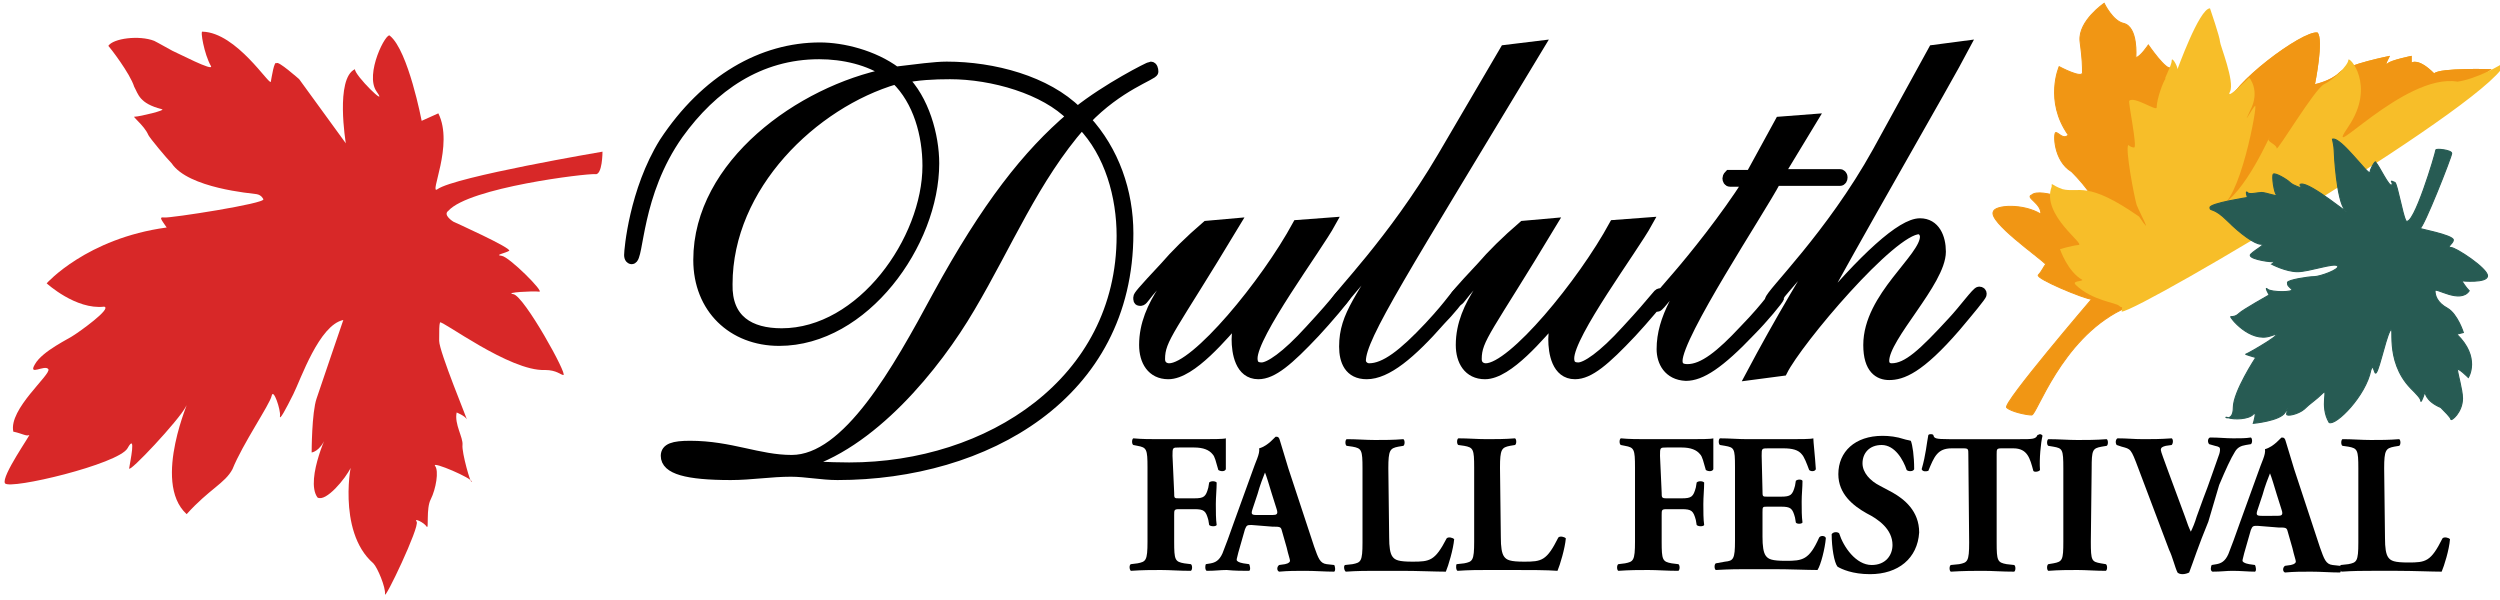<?xml version="1.0" encoding="utf-8"?>
<!-- Generator: Adobe Illustrator 22.1.0, SVG Export Plug-In . SVG Version: 6.00 Build 0)  -->
<svg version="1.1" id="Layer_1" xmlns="http://www.w3.org/2000/svg" xmlns:xlink="http://www.w3.org/1999/xlink" x="0px" y="0px"
	 viewBox="0 0 300 72" style="enable-background:new 0 0 300 72;" xml:space="preserve">
<style type="text/css">
	.st0{fill:#D82828;}
	.st1{fill:#F19614;}
	.st2{fill:none;stroke:#F19614;stroke-width:0.124;}
	.st3{fill:#FBA919;}
	.st4{fill:#F7BE29;}
	.st5{fill:#275B53;}
	.st6{fill:none;stroke:#275B53;stroke-width:0.135;}
	.st7{fill:none;stroke:#000000;stroke-width:1.213;}
</style>
<g>
	<path class="st0" d="M72.3,18.2c0,0-17.7,3-19.8,4.5c-1.1,0.8,2-5.3,0.1-9.1l-2,0.9c0,0-1.6-8.4-3.8-10.2c-0.4-0.6-3.1,4.6-1.6,6.7
		c1.5,2.1-2.7-2-2.6-2.7c-2.4,1.1-1.1,8.9-1.1,8.9l-5.6-7.7c0,0-2.6-2.3-2.7-1.9c-0.3-0.4-0.6,1.7-0.7,2.2c-0.1,0.6-4.1-5.9-8.2-6
		c-0.3-0.2,0.2,2.7,1,4.1c0.5,0.8-4.1-1.6-4.6-1.8c-2.2-1.2-1.6-0.9-2.2-1.2c-1.8-0.7-4.9-0.3-5.5,0.6c0.2,0.2,2.6,3.3,3.1,4.9
		c0.5,0.9,0.6,2,3.3,2.7c0.7,0.1-2.7,0.9-3.2,0.9c-0.5-0.1,1.1,1,1.6,2.2c0.2,0.4,2.2,2.8,2.8,3.4c2,3,9.6,3.6,10.2,3.7
		c0.6,0.1,0.8,0.6,0.8,0.6c0.4,0.5-11.2,2.3-11.9,2.2c-0.7-0.1-0.3,0.3,0.3,1.2c-9.6,1.3-14.4,6.7-14.4,6.7s3.5,3.2,6.9,2.8
		c1,0.2-3.1,3.1-3.6,3.4c-0.5,0.4-3.8,1.9-4.7,3.5c-0.9,1.5,1.2,0,1.6,0.6c0.4,0.6-4.8,4.8-4.2,7.5c1,0.2,1.6,0.6,1.9,0.4
		c0.3-0.2-3.4,5-2.9,5.8c0.6,0.8,13.6-2.3,14.7-4.2c1.1-2,0.3,1.7,0.2,2.4c-0.1,0.7,6-5.8,6.8-7.4c0.8-1.6-4.2,9,0.1,12.9
		c2.7-3,4.6-3.7,5.5-5.4c1.2-3,4.5-7.8,4.7-8.8c0.2-1,1.1,1.7,1,2.4c-0.1,0.7,0.7-0.8,1.6-2.6c0.9-1.8,3.1-8.3,6-8.9
		c0,0-2.6,7.6-3.2,9.4c-0.6,1.7-0.6,6.5-0.6,6.5s1-0.1,1.7-1.8c0.7-1.6-2.6,5-1,7.2c1,0.6,3.4-2.3,4-3.6c0.2-1.3-1.8,7.6,2.7,11.5
		c0.5,0.5,1.5,2.9,1.4,3.7c-0.1,0.9,4.2-8.1,3.8-8.7c-0.4-0.5,0.9,0.1,1.2,0.6c0.3,0.4-0.1-2.2,0.5-3.3c0.6-1.2,1-3.4,0.5-4
		c-0.4-0.6,4.5,1.5,4.4,1.9c-0.1,0.4-1.2-3.5-1.1-4.4c0.1-0.9-1-2.5-0.7-3.9c0,0,1,0.4,1.2,0.8c0.2,0.3-3.3-8.1-3.3-9.4
		c0-1.3,0-1.9,0.1-2.2c0.1-0.4,8.4,5.9,12.6,5.7c1.4,0,1.9,0.6,2.2,0.6c0.6,0.1-4.7-9.5-6-9.7c-1.2-0.2,2.4-0.4,3.1-0.3
		c0.7,0.1-3.6-4.2-4.5-4.3c-0.9-0.1,0.4-0.3,0.9-0.6c0.4-0.3-6.7-3.5-6.7-3.5s-1.3-0.8-0.6-1.3c2.5-2.8,16.6-4.5,17.6-4.4
		C72.3,21.1,72.3,18.2,72.3,18.2"/>
	<path class="st1" d="M252.5,0.4c0,0-3.1,2.1-2.9,4.5c0.3,2.3,0.3,3,0.3,3.8c0,0.8-2.8-0.7-2.8-0.7s-1.8,4.1,1.1,8.2
		c-0.6,0.6-1.2-0.3-1.5-0.3c-0.3,0-0.3,3.4,1.9,4.7c1.7,1.7,3.5,4.1,2.4,4.1c-1.1,0-6.1-2.3-7.2-1.3c-0.8,0.3,1.2,1,1.1,2.3
		c-2.1-1.3-5.5-1.1-5.7-0.3c-0.6,1.2,5.4,5.4,6.3,6.3c-0.2,0.2-0.5,0.9-0.9,1.3c-0.4,0.4,5.6,2.9,6.4,2.9c0,0-10.7,12.5-10.2,13
		c0.5,0.5,2.4,0.9,3,0.9c0.6,0,3.5-9,10.7-12.6c7.2-3.7,9-24.1,9-24.1s-2.5-5.5-3-5c-0.5,0.5-2.7-2.7-2.7-2.7s-1,1.5-1.5,1.5
		c0,0,0.3-3.7-1.5-4.1C253.5,2.5,252.5,0.4,252.5,0.4"/>
	<path class="st2" d="M252.5,0.4c0,0-3.1,2.1-2.9,4.5c0.3,2.3,0.3,3,0.3,3.8c0,0.8-2.8-0.7-2.8-0.7s-1.8,4.1,1.1,8.2
		c-0.6,0.6-1.2-0.3-1.5-0.3c-0.3,0-0.3,3.4,1.9,4.7c1.7,1.7,3.5,4.1,2.4,4.1c-1.1,0-6.1-2.3-7.2-1.3c-0.8,0.3,1.2,1,1.1,2.3
		c-2.1-1.3-5.5-1.1-5.7-0.3c-0.6,1.2,5.4,5.4,6.3,6.3c-0.2,0.2-0.5,0.9-0.9,1.3c-0.4,0.4,5.6,2.9,6.4,2.9c0,0-10.7,12.5-10.2,13
		c0.5,0.5,2.4,0.9,3,0.9c0.6,0,3.5-9,10.7-12.6c7.2-3.7,9-24.1,9-24.1s-2.5-5.5-3-5c-0.5,0.5-2.7-2.7-2.7-2.7s-1,1.5-1.5,1.5
		c0,0,0.3-3.7-1.5-4.1C253.5,2.5,252.5,0.4,252.5,0.4z"/>
	<path class="st3" d="M299,8.3c0,0-6.2-0.2-6.9,0.5c-1.9-1.9-2.7-1.3-2.7-1.3V6.7c0,0-2.5,0.5-2.9,0.9c-0.4,0.4,0.3-0.9,0.3-0.9
		s-5.1,1-6.1,2c-1,1-2.9,1.4-2.9,1.4s1.1-5.4,0.3-6.2c-1.8-0.3-10.7,6.4-10.7,8.7c0,2.3-2.7,13.8-2.7,13.8l17-6.4L299,8.3z"/>
	<path class="st1" d="M299,8.3c0,0-6.2-0.2-6.9,0.5c-1.9-1.9-2.7-1.3-2.7-1.3V6.7c0,0-2.5,0.5-2.9,0.9c-0.4,0.4,0.3-0.9,0.3-0.9
		s-5.1,1-6.1,2c-1,1-2.9,1.4-2.9,1.4s1.1-5.4,0.3-6.2c-1.8-0.3-10.7,6.4-10.7,8.7c0,2.3-2.7,13.8-2.7,13.8l17-6.4L299,8.3z"/>
	<path class="st4" d="M265.2,1c0,0,1.2,3.5,1.2,4c0,0.4,1.8,4.8,1.2,6c-0.6,1.2,2.3-1.7,2.3-1.7s1.4,1.6,0.1,4
		c-1,2.1,0.2-0.2,0.6-0.6c0.4-0.4-1.9,12.1-4.4,12.1c3.2-1.3,6.5-9.3,6.1-8.2c-0.4,0.4,0.9,0.7,0.9,1.2c0,0.5,4.6-7.2,5.7-7.7
		c1.1-0.5,2.9-2.3,2.9-2.9c0-0.6,3.4,3,0,8c-3.4,5,6.7-6.5,13.1-5.4c2.2-0.3,5.3-2,5.7-2.4c0,3.9-43.6,29.8-46,30
		c0.1-0.9,0.1-0.3-0.3-0.7c-0.4-0.4-3.2-0.6-5.2-2.5c-0.5-0.5,0.6-0.4,0.8-0.6c-1.8-1-2.7-3.7-2.7-3.7s1.3-0.4,2.2-0.5
		c1,0-4.5-3.6-3.2-7c0-0.6-0.1-0.2,1.3,0.3c2,0.5,2.9-1.1,9.2,3.3c1.8,2.7,0.1-0.4-0.3-1.4c-0.3-1-1.4-6.8-1-7.2
		c0,0,0.3,0.3,0.7,0.3c0.4,0-0.7-5.3-0.6-5.6c0.6-0.6,3.3,1.3,3.3,0.8c0-1,0.8-3.2,1.1-3.5c-0.4,0.4,0.7-1.5,0.7-2.1
		c0-0.6,0.7,0.6,0.7,1C261.2,8.6,263.9,1,265.2,1"/>
	<path class="st5" d="M279.9,16.7c0,0,0.2,0.9,0.2,1.3c0,0.4,0.3,6.1,1.3,7.2c1.1,1.1-4.2-3.4-5.3-3.1c-0.3,0,0.2,0.5,0.2,0.5
		s-1.1-0.3-1.5-0.7c-0.4-0.4-1.8-1.2-2-1c-0.2,0.2,0.1,2.3,0.4,2.5c0.3,0.3-1.3-0.3-1.8-0.3c-0.5,0-1.5,0.3-1.7,0
		c-0.3-0.3,0,0.6,0,0.6s-4.5,0.7-4.5,1.2c0,0.5,0.4-0.1,2.1,1.6c1.6,1.6,3.3,2.8,4,2.8c0.7,0-0.6,0.6-1.2,1.2
		c-0.5,0.5,1.9,0.9,2.5,0.9c0.6,0,0,0.3,0,0.3s1.7,0.9,3.1,0.9c1.4,0,4.4-1.1,4.8-0.7c0.4,0.4-2.1,1.3-2.8,1.3s-3.2,0.4-3.2,0.7
		c0,0.4,0.1,0.4,0.5,0.8c0.4,0.4-2.5,0.4-2.9,0c-0.4-0.4,0.2,0.7,0.2,0.7s-3.2,1.8-3.6,2.2c-0.4,0.4-0.8,0.4-1,0.4s2.3,3.2,4.8,2.3
		c2.5-0.9-2.8,2.2-3,2.2c-0.2,0,1.2,0.4,1.2,0.4s-2.7,4.1-2.7,6c0,1.9-1.4,1-0.7,1.2c0.8,0.3,2.6,0.2,3.1-0.4c0.5-0.5,0,1.1,0,1.1
		s3.2-0.3,3.8-1.3c0.6-1,0.2-0.1,0.2,0.2s1.4,0,2.1-0.6c0.7-0.7,1.4-1.1,2.2-1.9c0.8-0.8-0.4,1.5,0.8,3.5c0.8,0.4,4.4-3.2,5-6.3
		c0.2-0.5,0.2-0.5,0.5,0.3c0.3,0.7,1.2-3.9,1.8-5c0.7-1.1-0.8,3.5,2.5,6.9c0.6,0.6,1.2,1.2,1.2,1.5c0,0.4,0.5-1.1,0.5-1.1
		s0,1.1,1.9,1.9c0.4,0.4,1.2,1.2,1.2,1.4c0,0.3,1.4-0.8,1.4-2.5c0-1-0.6-3-0.6-3.4c0-0.4,1.3,0.9,1.3,0.9s1.5-2.4-1.4-5.2l0.8-0.2
		c0,0-0.7-2.2-1.9-2.9c-1.3-0.7-1.5-1.6-1.5-2.1c0-0.5,3,1.6,4.1,0c-0.4-0.4-0.9-1.2-0.9-1.2s3.1,0.3,3.1-0.6c0-0.9-3.8-3.4-4.4-3.4
		c-0.6,0,0.3-0.5,0.3-0.9c0-0.6-4.4-1.4-4-1.4c0.4,0,3.8-8.6,3.8-9c0-0.4-1.9-0.6-1.9-0.4c0,0.3-2.7,9.4-3.6,8.5
		c-0.4-0.8-1-4.3-1.3-4.6c-0.9-0.4-0.1,0-0.4,0.3c-0.3,0.3-1.5-2.3-1.9-2.7c0-0.4-0.7,0.8-0.7,1.2C284.2,21.1,280.9,16.4,279.9,16.7
		"/>
	<path class="st6" d="M279.9,16.7c0,0,0.2,0.9,0.2,1.3c0,0.4,0.3,6.1,1.3,7.2c1.1,1.1-4.2-3.4-5.3-3.1c-0.3,0,0.2,0.5,0.2,0.5
		s-1.1-0.3-1.5-0.7c-0.4-0.4-1.8-1.2-2-1c-0.2,0.2,0.1,2.3,0.4,2.5c0.3,0.3-1.3-0.3-1.8-0.3c-0.5,0-1.5,0.3-1.7,0
		c-0.3-0.3,0,0.6,0,0.6s-4.5,0.7-4.5,1.2c0,0.5,0.4-0.1,2.1,1.6c1.6,1.6,3.3,2.8,4,2.8c0.7,0-0.6,0.6-1.2,1.2
		c-0.5,0.5,1.9,0.9,2.5,0.9c0.6,0,0,0.3,0,0.3s1.7,0.9,3.1,0.9c1.4,0,4.4-1.1,4.8-0.7c0.4,0.4-2.1,1.3-2.8,1.3s-3.2,0.4-3.2,0.7
		c0,0.4,0.1,0.4,0.5,0.8c0.4,0.4-2.5,0.4-2.9,0c-0.4-0.4,0.2,0.7,0.2,0.7s-3.2,1.8-3.6,2.2c-0.4,0.4-0.8,0.4-1,0.4s2.3,3.2,4.8,2.3
		c2.5-0.9-2.8,2.2-3,2.2c-0.2,0,1.2,0.4,1.2,0.4s-2.7,4.1-2.7,6c0,1.9-1.4,1-0.7,1.2c0.8,0.3,2.6,0.2,3.1-0.4c0.5-0.5,0,1.1,0,1.1
		s3.2-0.3,3.8-1.3c0.6-1,0.2-0.1,0.2,0.2s1.4,0,2.1-0.6c0.7-0.7,1.4-1.1,2.2-1.9c0.8-0.8-0.4,1.5,0.8,3.5c0.8,0.4,4.4-3.2,5-6.3
		c0.2-0.5,0.2-0.5,0.5,0.3c0.3,0.7,1.2-3.9,1.8-5c0.7-1.1-0.8,3.5,2.5,6.9c0.6,0.6,1.2,1.2,1.2,1.5c0,0.4,0.5-1.1,0.5-1.1
		s0,1.1,1.9,1.9c0.4,0.4,1.2,1.2,1.2,1.4c0,0.3,1.4-0.8,1.4-2.5c0-1-0.6-3-0.6-3.4c0-0.4,1.3,0.9,1.3,0.9s1.5-2.4-1.4-5.2l0.8-0.2
		c0,0-0.7-2.2-1.9-2.9c-1.3-0.7-1.5-1.6-1.5-2.1c0-0.5,3,1.6,4.1,0c-0.4-0.4-0.9-1.2-0.9-1.2s3.1,0.3,3.1-0.6c0-0.9-3.8-3.4-4.4-3.4
		c-0.6,0,0.3-0.5,0.3-0.9c0-0.6-4.4-1.4-4-1.4c0.4,0,3.8-8.6,3.8-9c0-0.4-1.9-0.6-1.9-0.4c0,0.3-2.7,9.4-3.6,8.5
		c-0.4-0.8-1-4.3-1.3-4.6c-0.9-0.4-0.1,0-0.4,0.3c-0.3,0.3-1.5-2.3-1.9-2.7c0-0.4-0.7,0.8-0.7,1.2C284.2,21.1,280.9,16.4,279.9,16.7
		z"/>
	<path d="M148.2,26.8c-7.7,12.8-9,13.8-9,16.3c0,0.8,0.6,1.1,1.1,1.1c3.2,0,11.6-10.2,15.4-17.2l4-0.3c-1.7,3.1-9.4,13.4-9.4,16.3
		c0,0.7,0.3,1.1,1.1,1.1c0.9,0,2.9-1.3,5.8-4.5c3.7-4,3.7-4.4,4-4.4c0.2,0,0.3,0.1,0.3,0.3c0,0.2-2.3,2.9-3.7,4.4
		c-3.2,3.4-5.1,5-6.8,5c-2.2,0-2.6-2.6-2.6-4.2c0-0.9,0.2-1.8,0.4-2.5l-0.1-0.1c-1.8,2-5.7,6.8-8.5,6.8c-2,0-2.9-1.6-2.9-3.5
		c0-5,4-8.6,6.4-12.3l-0.1-0.1c-1.8,1.4-3.9,3.9-5.7,6c-0.8,1-0.8,1.1-1.1,1.1c-0.2,0-0.2-0.1-0.2-0.4c0-0.2,0.3-0.6,3.2-3.7
		c1.2-1.4,2.9-3.1,5-4.9L148.2,26.8z"/>
	<path class="st7" d="M148.2,26.8c-7.7,12.8-9,13.8-9,16.3c0,0.8,0.6,1.1,1.1,1.1c3.2,0,11.6-10.2,15.4-17.2l4-0.3
		c-1.7,3.1-9.4,13.4-9.4,16.3c0,0.7,0.3,1.1,1.1,1.1c0.9,0,2.9-1.3,5.8-4.5c3.7-4,3.7-4.4,4-4.4c0.2,0,0.3,0.1,0.3,0.3
		c0,0.2-2.3,2.9-3.7,4.4c-3.2,3.4-5.1,5-6.8,5c-2.2,0-2.6-2.6-2.6-4.2c0-0.9,0.2-1.8,0.4-2.5l-0.1-0.1c-1.8,2-5.7,6.8-8.5,6.8
		c-2,0-2.9-1.6-2.9-3.5c0-5,4-8.6,6.4-12.3l-0.1-0.1c-1.8,1.4-3.9,3.9-5.7,6c-0.8,1-0.8,1.1-1.1,1.1c-0.2,0-0.2-0.1-0.2-0.4
		c0-0.2,0.3-0.6,3.2-3.7c1.2-1.4,2.9-3.1,5-4.9L148.2,26.8z"/>
	<path d="M184.7,5.5c-16.2,26.9-21.4,34.9-21.4,37.8c0,0.4,0.4,0.9,1,0.9c1.9,0,4.1-1.7,7.2-5c2.8-3,3.2-4,3.5-4
		c0.2,0,0.3,0.2,0.3,0.3c0,0.2-1.5,2-2.4,2.9c-3.6,4.1-6.5,6.5-8.9,6.5c-2.1,0-2.7-1.6-2.7-3.3c0-3.9,2.1-5.8,6.3-13.2l-0.1-0.1
		c-1.1,1.3-2.1,2.6-4.1,5c-2.4,2.8-2.6,3.2-2.9,3.2c-0.2,0-0.2-0.2-0.2-0.3c0-0.5,6.8-7.2,12.8-17.4L180.6,6L184.7,5.5z"/>
	<path class="st7" d="M184.7,5.5c-16.2,26.9-21.4,34.9-21.4,37.8c0,0.4,0.4,0.9,1,0.9c1.9,0,4.1-1.7,7.2-5c2.8-3,3.2-4,3.5-4
		c0.2,0,0.3,0.2,0.3,0.3c0,0.2-1.5,2-2.4,2.9c-3.6,4.1-6.5,6.5-8.9,6.5c-2.1,0-2.7-1.6-2.7-3.3c0-3.9,2.1-5.8,6.3-13.2l-0.1-0.1
		c-1.1,1.3-2.1,2.6-4.1,5c-2.4,2.8-2.6,3.2-2.9,3.2c-0.2,0-0.2-0.2-0.2-0.3c0-0.5,6.8-7.2,12.8-17.4L180.6,6L184.7,5.5z"/>
	<path d="M186.2,26.8c-7.7,12.8-9,13.8-9,16.3c0,0.8,0.6,1.1,1.1,1.1c3.2,0,11.6-10.2,15.4-17.2l4-0.3c-1.7,3.1-9.4,13.4-9.4,16.3
		c0,0.7,0.3,1.1,1.1,1.1c0.9,0,2.9-1.3,5.8-4.5c3.7-4,3.7-4.4,4-4.4c0.2,0,0.3,0.1,0.3,0.3c0,0.2-2.3,2.9-3.7,4.4
		c-3.2,3.4-5.1,5-6.8,5c-2.2,0-2.6-2.6-2.6-4.2c0-0.9,0.2-1.8,0.4-2.5l-0.1-0.1c-1.8,2-5.7,6.8-8.5,6.8c-2,0-2.9-1.6-2.9-3.5
		c0-5,4-8.6,6.4-12.3l-0.1-0.1c-1.8,1.4-3.9,3.9-5.7,6c-0.8,1-0.8,1.1-1.1,1.1c-0.2,0-0.2-0.1-0.2-0.4c0-0.2,0.3-0.6,3.2-3.7
		c1.2-1.4,2.9-3.1,5-4.9L186.2,26.8z"/>
	<path class="st7" d="M186.2,26.8c-7.7,12.8-9,13.8-9,16.3c0,0.8,0.6,1.1,1.1,1.1c3.2,0,11.6-10.2,15.4-17.2l4-0.3
		c-1.7,3.1-9.4,13.4-9.4,16.3c0,0.7,0.3,1.1,1.1,1.1c0.9,0,2.9-1.3,5.8-4.5c3.7-4,3.7-4.4,4-4.4c0.2,0,0.3,0.1,0.3,0.3
		c0,0.2-2.3,2.9-3.7,4.4c-3.2,3.4-5.1,5-6.8,5c-2.2,0-2.6-2.6-2.6-4.2c0-0.9,0.2-1.8,0.4-2.5l-0.1-0.1c-1.8,2-5.7,6.8-8.5,6.8
		c-2,0-2.9-1.6-2.9-3.5c0-5,4-8.6,6.4-12.3l-0.1-0.1c-1.8,1.4-3.9,3.9-5.7,6c-0.8,1-0.8,1.1-1.1,1.1c-0.2,0-0.2-0.1-0.2-0.4
		c0-0.2,0.3-0.6,3.2-3.7c1.2-1.4,2.9-3.1,5-4.9L186.2,26.8z"/>
	<path d="M213.6,14.6l3.9-0.3l-4,6.6h7.3c0.1,0,0.3,0.1,0.3,0.4c0,0.2-0.1,0.4-0.3,0.4h-7.7c-1.9,3.6-11.8,18.5-11.8,21.6
		c0,0.7,0.4,1,1.2,1c1.9,0,4-1.7,6.8-4.7c3.2-3.3,3.5-4.3,3.9-4.3c0.2,0,0.3,0.1,0.3,0.4c0,0.2-2,2.6-3.4,4c-3.8,4-6,5.4-7.8,5.4
		c-2.1-0.1-2.9-1.7-2.9-3.2c0-3.7,2.1-6.9,5.8-12.4l-0.1-0.1c-1.2,1.5-2.1,2.6-3.8,4.6c-0.6,0.7-2.2,2.8-2.4,2.8
		c-0.2,0-0.3-0.1-0.3-0.3c0-0.3,0.2-0.5,2.7-3.4c1.9-2.2,5.7-6.9,8.5-11.3h-2.2c-0.2,0-0.3-0.2-0.3-0.4c0-0.2,0.2-0.4,0.2-0.4h2.6
		L213.6,14.6z"/>
	<path class="st7" d="M213.6,14.6l3.9-0.3l-4,6.6h7.3c0.1,0,0.3,0.1,0.3,0.4c0,0.2-0.1,0.4-0.3,0.4h-7.7
		c-1.9,3.6-11.8,18.5-11.8,21.6c0,0.7,0.4,1,1.2,1c1.9,0,4-1.7,6.8-4.7c3.2-3.3,3.5-4.3,3.9-4.3c0.2,0,0.3,0.1,0.3,0.4
		c0,0.2-2,2.6-3.4,4c-3.8,4-6,5.4-7.8,5.4c-2.1-0.1-2.9-1.7-2.9-3.2c0-3.7,2.1-6.9,5.8-12.4l-0.1-0.1c-1.2,1.5-2.1,2.6-3.8,4.6
		c-0.6,0.7-2.2,2.8-2.4,2.8c-0.2,0-0.3-0.1-0.3-0.3c0-0.3,0.2-0.5,2.7-3.4c1.9-2.2,5.7-6.9,8.5-11.3h-2.2c-0.2,0-0.3-0.2-0.3-0.4
		c0-0.2,0.2-0.4,0.2-0.4h2.6L213.6,14.6z"/>
	<path d="M210.1,45c3.4-6.4,6.9-12.3,10.4-17.8l-0.1-0.1c-1.7,2-2.6,3.4-4.9,6c-2.7,3.1-2.7,3.3-2.9,3.3c-0.2,0-0.2-0.1-0.2-0.4
		c0-0.7,7.3-7.7,12.9-17.8L232,6l3.8-0.5C233.5,9.9,222,29.7,217.6,38l0.1,0.1c6-7.2,10.5-11.3,12.7-11.3c1.8,0,2.5,1.7,2.5,3.4
		c0,3.6-6.8,10.2-6.8,13.1c0,0.5,0.3,0.9,0.9,0.9c1.9,0,3.8-1.8,7.3-5.6c1.4-1.5,2.9-3.6,3.2-3.6c0.2,0,0.3,0.1,0.3,0.3
		c0,0.2-1.5,2-3.1,3.9c-4.4,5.1-6.5,5.8-8,5.8c-1.2,0-2.5-0.7-2.5-3.6c0-5.8,6.8-10.4,6.8-13c0-0.5-0.4-0.9-0.7-0.9
		c-3.3,0-14.6,13.4-16.4,17L210.1,45z"/>
	<path class="st7" d="M210.1,45c3.4-6.4,6.9-12.3,10.4-17.8l-0.1-0.1c-1.7,2-2.6,3.4-4.9,6c-2.7,3.1-2.7,3.3-2.9,3.3
		c-0.2,0-0.2-0.1-0.2-0.4c0-0.7,7.3-7.7,12.9-17.8L232,6l3.8-0.5C233.5,9.9,222,29.7,217.6,38l0.1,0.1c6-7.2,10.5-11.3,12.7-11.3
		c1.8,0,2.5,1.7,2.5,3.4c0,3.6-6.8,10.2-6.8,13.1c0,0.5,0.3,0.9,0.9,0.9c1.9,0,3.8-1.8,7.3-5.6c1.4-1.5,2.9-3.6,3.2-3.6
		c0.2,0,0.3,0.1,0.3,0.3c0,0.2-1.5,2-3.1,3.9c-4.4,5.1-6.5,5.8-8,5.8c-1.2,0-2.5-0.7-2.5-3.6c0-5.8,6.8-10.4,6.8-13
		c0-0.5-0.4-0.9-0.7-0.9c-3.3,0-14.6,13.4-16.4,17L210.1,45z"/>
	<path d="M82.8,53.5c4.9,0,8.2,1.7,12.2,1.7c6.7,0,12.7-10.8,17.5-19.7c5.9-10.8,10.8-17,16.1-21.5c-3.2-3.3-9.5-5.1-14.6-5.1
		c-1.9,0-4,0.1-5.7,0.5c2.6,2.5,3.8,6.9,3.8,10.2c0,9.6-8.4,21.3-18.6,21.3c-5.6,0-9.7-3.9-9.7-9.7c0-11.5,12.3-20.3,22.8-22.4
		c-2.3-1.6-5.4-2.3-8.3-2.3c-7.2,0-12.8,3.9-16.9,9.6c-5.1,7.2-4.7,15-5.6,15c-0.1,0-0.3-0.1-0.3-0.5c0-0.6,0.6-7.7,4.2-13.5
		C84.7,9.5,91.5,5.7,98.4,5.7c2.7,0,6.4,0.9,9.1,2.9c2.5-0.3,4.7-0.6,6.1-0.6c5.6,0,12,1.7,15.7,5.4c3.5-2.8,8.6-5.4,8.8-5.4
		c0.2,0,0.3,0.3,0.3,0.6c0,0.4-4.2,1.7-8.1,5.8c3.4,3.7,5.1,8.6,5.1,13.6c0,19.4-17.2,29-34.9,29c-1.9,0-3.8-0.4-5.6-0.4
		c-2.4,0-4.8,0.4-7.2,0.4c-5.3,0-7.8-0.7-7.8-2.3C79.9,53.8,80.8,53.5,82.8,53.5 M93.8,40c9.6,0,17.5-11.2,17.5-20.1
		c0-3.7-1.1-7.8-3.8-10.4c-9.9,2.9-20.2,12.8-20.2,24.6C87.2,38.4,90,40,93.8,40 M95.9,56c1.6-0.1,3.2,0.1,6,0.1
		c16.8,0,32.7-10.3,32.7-27.8c0-4.7-1.4-9.9-4.8-13.4c-5.7,6.5-8.9,14.4-13.4,22c-4.1,7-11.9,16.6-20.5,18.9V56z"/>
	<path class="st7" d="M82.8,53.5c4.9,0,8.2,1.7,12.2,1.7c6.7,0,12.7-10.8,17.5-19.7c5.9-10.8,10.8-17,16.1-21.5
		c-3.2-3.3-9.5-5.1-14.6-5.1c-1.9,0-4,0.1-5.7,0.5c2.6,2.5,3.8,6.9,3.8,10.2c0,9.6-8.4,21.3-18.6,21.3c-5.6,0-9.7-3.9-9.7-9.7
		c0-11.5,12.3-20.3,22.8-22.4c-2.3-1.6-5.4-2.3-8.3-2.3c-7.2,0-12.8,3.9-16.9,9.6c-5.1,7.2-4.7,15-5.6,15c-0.1,0-0.3-0.1-0.3-0.5
		c0-0.6,0.6-7.7,4.2-13.5C84.7,9.5,91.5,5.7,98.4,5.7c2.7,0,6.4,0.9,9.1,2.9c2.5-0.3,4.7-0.6,6.1-0.6c5.6,0,12,1.7,15.7,5.4
		c3.5-2.8,8.6-5.4,8.8-5.4c0.2,0,0.3,0.3,0.3,0.6c0,0.4-4.2,1.7-8.1,5.8c3.4,3.7,5.1,8.6,5.1,13.6c0,19.4-17.2,29-34.9,29
		c-1.9,0-3.8-0.4-5.6-0.4c-2.4,0-4.8,0.4-7.2,0.4c-5.3,0-7.8-0.7-7.8-2.3C79.9,53.8,80.8,53.5,82.8,53.5z M93.8,40
		c9.6,0,17.5-11.2,17.5-20.1c0-3.7-1.1-7.8-3.8-10.4c-9.9,2.9-20.2,12.8-20.2,24.6C87.2,38.4,90,40,93.8,40z M95.9,56
		c1.6-0.1,3.2,0.1,6,0.1c16.8,0,32.7-10.3,32.7-27.8c0-4.7-1.4-9.9-4.8-13.4c-5.7,6.5-8.9,14.4-13.4,22c-4.1,7-11.9,16.6-20.5,18.9
		V56z"/>
	<path d="M140.9,59.1c0,0.7,0,0.7,0.6,0.7l1.8,0c1.2,0,1.4-0.2,1.7-1.3l0.1-0.6c0.2-0.2,0.7-0.2,0.9,0c0,0.8-0.1,1.7-0.1,2.6
		c0,0.9,0,1.8,0.1,2.5c-0.1,0.2-0.7,0.2-0.9,0l-0.1-0.6c-0.3-1.1-0.5-1.3-1.7-1.3l-1.8,0c-0.6,0-0.6,0.1-0.6,0.7l0,3.2
		c0,2.2,0.1,2.4,1.2,2.6l0.8,0.1c0.2,0.1,0.2,0.7,0,0.8c-1.4,0-2.5-0.1-3.6-0.1c-1.1,0-2.2,0-3.6,0.1c-0.2-0.2-0.2-0.7,0-0.8
		l0.8-0.1c1-0.2,1.2-0.3,1.2-2.6l0-8.9c0-2.2-0.1-2.4-1.2-2.6l-0.5-0.1c-0.2-0.1-0.2-0.7,0-0.8c1,0.1,2.1,0.1,3.2,0.1l4.8,0
		c1.5,0,2.8,0,3.1-0.1c0,0.4,0,2.1,0,3.7c-0.1,0.3-0.6,0.3-0.9,0.1c-0.3-1-0.4-1.6-0.7-1.9c-0.4-0.5-1.1-0.8-2.2-0.8l-1.8,0
		c-0.8,0-0.8,0-0.8,1L140.9,59.1z"/>
	<path d="M150.2,63c-0.5,0-0.6,0-0.8,0.5l-0.8,2.8c-0.1,0.5-0.2,0.7-0.2,0.9c0,0.1,0.2,0.3,0.8,0.4l0.7,0.1c0.1,0.2,0.2,0.7,0,0.8
		c-0.8,0-1.7,0-2.7-0.1c-0.8,0-1.3,0.1-2.4,0.1c-0.2-0.1-0.2-0.6-0.1-0.8l0.6-0.1c0.5-0.1,1-0.3,1.4-1.2c0.4-1,0.8-2.1,1.4-3.8
		l2.1-5.8c0.5-1.5,1-2.3,0.9-3c1.1-0.3,1.9-1.4,2-1.4c0.3,0,0.4,0.1,0.5,0.5c0.2,0.7,0.5,1.6,1,3.3l3.1,9.4c0.5,1.4,0.7,2,1.5,2.1
		l0.9,0.1c0.1,0.1,0.2,0.7,0,0.8c-1.1,0-2.3-0.1-3.5-0.1c-1.1,0-2,0-3.1,0.1c-0.3-0.1-0.3-0.6,0-0.8l0.7-0.1
		c0.5-0.1,0.6-0.3,0.6-0.4c0-0.2-0.2-0.7-0.4-1.6l-0.6-2.1c-0.1-0.4-0.3-0.4-1.1-0.4L150.2,63z M152.7,61.8c0.5,0,0.7-0.1,0.5-0.7
		l-0.6-1.9c-0.3-1-0.6-2-0.8-2.5c-0.2,0.5-0.6,1.5-0.9,2.6l-0.6,1.8c-0.2,0.6-0.1,0.7,0.5,0.7L152.7,61.8z"/>
	<path d="M166.7,64.5c0,1.1,0.1,1.9,0.4,2.3c0.3,0.4,0.7,0.6,2.4,0.6c2.1,0,2.7-0.1,4.1-2.8c0.2-0.2,0.7-0.1,0.9,0.1
		c-0.1,1.2-0.7,3.2-1,3.9c-1.2,0-3.4-0.1-5.3-0.1l-3.1,0c-1,0-2.2,0-3.6,0.1c-0.2-0.1-0.3-0.7-0.1-0.8l0.9-0.1
		c1-0.2,1.2-0.3,1.2-2.6l0-8.9c0-2.2-0.1-2.4-1.2-2.6l-0.7-0.1c-0.2-0.1-0.2-0.7,0-0.8c1.2,0,2.3,0.1,3.4,0.1c1.1,0,2.2,0,3.4-0.1
		c0.2,0.1,0.2,0.7,0,0.8l-0.6,0.1c-1,0.2-1.2,0.4-1.2,2.6L166.7,64.5z"/>
	<path d="M180.1,64.5c0,1.1,0.1,1.9,0.4,2.3c0.3,0.4,0.7,0.6,2.4,0.6c2.1,0,2.7-0.1,4.1-2.9c0.2-0.2,0.7-0.1,0.9,0.1
		c-0.1,1.2-0.7,3.2-1,3.9c-1.2-0.1-3.4-0.1-5.3-0.1l-3.1,0c-1.1,0-2.2,0-3.6,0.1c-0.2-0.1-0.2-0.7-0.1-0.8l0.9-0.1
		c1-0.2,1.2-0.3,1.2-2.6l0-8.9c0-2.2-0.1-2.4-1.2-2.6l-0.7-0.1c-0.2-0.1-0.2-0.7,0-0.8c1.2,0,2.3,0.1,3.4,0.1c1.1,0,2.2,0,3.4-0.1
		c0.2,0.1,0.2,0.7,0,0.8l-0.6,0.1c-1,0.2-1.2,0.4-1.2,2.6L180.1,64.5z"/>
	<path d="M199.4,59.1c0,0.6,0,0.7,0.6,0.7h1.8c1.2,0,1.4-0.2,1.7-1.3l0.1-0.6c0.2-0.2,0.7-0.2,0.9,0c0,0.8-0.1,1.7-0.1,2.6
		c0,0.9,0,1.8,0.1,2.5c-0.1,0.2-0.7,0.2-0.9,0l-0.1-0.6c-0.3-1.1-0.5-1.3-1.7-1.3l-1.8,0c-0.6,0-0.6,0.1-0.6,0.7l0,3.2
		c0,2.2,0.1,2.4,1.2,2.6l0.8,0.1c0.2,0.1,0.2,0.7,0,0.8c-1.4,0-2.5-0.1-3.6-0.1c-1.1,0-2.2,0-3.6,0.1c-0.2-0.1-0.2-0.7,0-0.8
		l0.8-0.1c1-0.2,1.2-0.3,1.2-2.6l0-8.9c0-2.2-0.1-2.4-1.2-2.6l-0.5-0.1c-0.2-0.1-0.2-0.7,0-0.8c1,0.1,2.1,0.1,3.2,0.1l4.8,0
		c1.5,0,2.8,0,3.1-0.1c0,0.4,0,2.1,0,3.7c-0.1,0.3-0.6,0.3-0.9,0.1c-0.3-1-0.4-1.6-0.7-1.9c-0.4-0.5-1.1-0.8-2.2-0.8l-1.8,0
		c-0.8,0-0.8,0-0.8,1L199.4,59.1z"/>
	<path d="M211.5,58.9c0,0.7,0,0.7,0.6,0.7l1.6,0c1.2,0,1.4-0.2,1.7-1.3l0.1-0.6c0.2-0.2,0.7-0.2,0.8,0c0,0.8-0.1,1.6-0.1,2.5
		c0,0.9,0,1.8,0.1,2.5c-0.1,0.2-0.7,0.2-0.8,0l-0.1-0.6c-0.3-1.1-0.5-1.3-1.7-1.3l-1.6,0c-0.6,0-0.6,0-0.6,0.7l0,2.9
		c0,1.1,0.1,1.9,0.4,2.3c0.3,0.4,0.7,0.6,2.4,0.6c2,0,2.8-0.1,4-2.8c0.2-0.3,0.8-0.2,0.8,0.1c-0.1,1.2-0.6,3.2-1,3.8
		c-1.2,0-3.4-0.1-5.3-0.1l-3,0c-1.1,0-2.2,0-3.9,0.1c-0.2-0.1-0.2-0.7,0-0.8l1.1-0.2c1-0.1,1.2-0.3,1.2-2.5l0-8.9
		c0-2.2-0.1-2.3-1.2-2.5l-0.6-0.1c-0.2-0.1-0.2-0.7,0-0.8c1.1,0,2.2,0.1,3.3,0.1l4.8,0c1.5,0,2.8,0,3.1-0.1c0,0.4,0.2,2.1,0.3,3.7
		c-0.1,0.3-0.6,0.3-0.8,0.1c-0.3-0.8-0.6-1.6-0.9-1.9c-0.4-0.5-1.1-0.7-2.2-0.7h-1.8c-0.8,0-0.8,0-0.8,0.9L211.5,58.9z"/>
	<path d="M224.4,68.9c-2.1,0-3.4-0.6-3.9-0.9c-0.4-0.5-0.7-2.3-0.7-3.9c0.2-0.3,0.7-0.3,0.9-0.1c0.5,1.6,2,3.8,3.9,3.8
		c1.7,0,2.5-1.2,2.5-2.4c0-1.9-1.7-3.1-3.1-3.8c-1.6-0.9-3.4-2.3-3.4-4.7c0-2.7,2-4.6,5.3-4.6c0.8,0,1.7,0.1,2.6,0.4
		c0.3,0.1,0.5,0.1,0.8,0.2c0.2,0.5,0.4,1.8,0.4,3.4c-0.1,0.3-0.7,0.3-0.9,0.1c-0.4-1.2-1.4-3-3-3c-1.5,0-2.3,1-2.3,2.2
		c0,1.1,0.9,2.1,2.1,2.7l1.5,0.8c1.4,0.8,3.2,2.2,3.2,4.8C230.1,67,227.8,68.9,224.4,68.9"/>
	<path d="M236.2,54.5c0-0.6,0-0.7-0.6-0.7l-1.4,0c-1.7,0-2.1,1-2.8,2.7c-0.3,0.1-0.7,0.1-0.8-0.2c0.5-1.7,0.6-3.1,0.8-4.1
		c0.1-0.1,0.2-0.1,0.3-0.1c0.1,0,0.2,0,0.3,0.1c0.1,0.4,0.2,0.5,1.9,0.5l8.5,0c1.5,0,1.9,0,2.1-0.5c0.1,0,0.2-0.1,0.3-0.1
		c0.1,0,0.3,0.1,0.3,0.2c-0.2,0.8-0.4,2.8-0.3,4.1c-0.1,0.2-0.7,0.3-0.8,0.1c-0.4-1.5-0.7-2.7-2.4-2.7l-1.4,0
		c-0.6,0-0.6,0.1-0.6,0.7l0,10.6c0,2.2,0.1,2.4,1.2,2.6l0.9,0.1c0.2,0.1,0.2,0.7,0,0.8c-1.5,0-2.6-0.1-3.7-0.1c-1.1,0-2.3,0-3.9,0.1
		c-0.2-0.1-0.2-0.7,0-0.8l1-0.1c1-0.2,1.2-0.3,1.2-2.6L236.2,54.5z"/>
	<path d="M250.9,65c0,2.3,0.1,2.4,1.2,2.6l0.6,0.1c0.2,0.1,0.2,0.7,0,0.8c-1.2,0-2.4-0.1-3.4-0.1c-1.1,0-2.2,0-3.5,0.1
		c-0.2-0.1-0.2-0.7,0-0.8l0.6-0.1c1.1-0.2,1.2-0.4,1.2-2.6l0-8.8c0-2.3-0.1-2.4-1.2-2.6l-0.6-0.1c-0.2-0.1-0.2-0.7,0-0.8
		c1.2,0,2.4,0.1,3.5,0.1c1.1,0,2.2,0,3.5-0.1c0.2,0.1,0.2,0.7,0,0.8l-0.6,0.1c-1.1,0.2-1.2,0.4-1.2,2.6L250.9,65z"/>
	<path d="M265,62.6c-1.2,2.9-1.8,4.8-2.3,6.1c-0.2,0.1-0.5,0.2-0.8,0.2c-0.3,0-0.5-0.1-0.6-0.2c-0.3-0.6-0.6-1.9-1-2.7l-3.7-9.8
		c-0.9-2.4-0.9-2.3-2-2.6l-0.6-0.2c-0.2-0.3-0.1-0.7,0.1-0.8c1.2,0,1.9,0.1,3.1,0.1c1.1,0,2,0,3.4-0.1c0.2,0.1,0.2,0.6,0,0.8
		l-0.7,0.1c-0.4,0.1-0.6,0.2-0.6,0.5c0,0.2,0.4,1.2,0.9,2.6l2,5.4c0.3,0.9,0.5,1.4,0.7,1.8c0.2-0.4,0.5-1.1,0.7-1.8l0.8-2.2
		c0.6-1.5,1.5-4.2,1.8-5c0.2-0.5,0.2-0.7,0.2-0.9c0-0.2-0.1-0.3-0.6-0.4l-0.7-0.2c-0.2-0.2-0.2-0.7,0.1-0.8c1.1,0,1.9,0.1,2.8,0.1
		c0.8,0,1.5,0,2.1-0.1c0.2,0.1,0.2,0.7,0,0.8l-0.6,0.1c-0.6,0.1-1,0.3-1.3,0.8c-0.5,0.8-1.1,2.1-1.9,4L265,62.6z"/>
	<path d="M270.9,63.1c-0.5,0-0.6,0-0.8,0.5l-0.8,2.8c-0.1,0.5-0.2,0.7-0.2,0.9c0,0.1,0.2,0.3,0.8,0.4l0.7,0.1c0.1,0.2,0.2,0.7,0,0.8
		c-0.8,0-1.7-0.1-2.7-0.1c-0.8,0-1.3,0.1-2.4,0.1c-0.3-0.1-0.2-0.6-0.1-0.8l0.6-0.1c0.5-0.1,1-0.3,1.4-1.2c0.4-1,0.8-2.1,1.4-3.8
		l2.1-5.8c0.5-1.5,1-2.3,0.9-3c1.1-0.3,1.9-1.4,2-1.4c0.3,0,0.4,0.1,0.5,0.5c0.2,0.7,0.5,1.6,1,3.3l3.1,9.4c0.5,1.4,0.7,2,1.5,2.1
		l0.9,0.1c0.1,0.1,0.2,0.7,0,0.8c-1.1,0-2.3-0.1-3.5-0.1c-1.1,0-2,0-3.1,0.1c-0.3-0.1-0.3-0.6,0-0.8l0.7-0.1
		c0.5-0.1,0.6-0.3,0.6-0.4c0-0.2-0.2-0.7-0.4-1.6l-0.6-2.1c-0.1-0.4-0.3-0.4-1.1-0.4L270.9,63.1z M273.3,61.9c0.5,0,0.7-0.1,0.5-0.7
		l-0.6-1.9c-0.3-1-0.6-2-0.8-2.5c-0.2,0.5-0.6,1.5-0.9,2.6l-0.6,1.8c-0.2,0.6-0.1,0.7,0.5,0.7L273.3,61.9z"/>
	<path d="M286.2,64.6c0,1.1,0.1,1.9,0.4,2.3c0.3,0.4,0.7,0.6,2.4,0.6c2.1,0,2.7-0.1,4.1-2.9c0.2-0.2,0.7-0.1,0.9,0.1
		c-0.1,1.3-0.7,3.2-1,3.9c-1.2,0-3.4-0.1-5.3-0.1l-3.1,0c-1,0-2.2,0-3.6,0.1c-0.2-0.1-0.3-0.7-0.1-0.8l0.9-0.1
		c1-0.2,1.2-0.3,1.2-2.6l0-8.9c0-2.2-0.1-2.4-1.2-2.6l-0.7-0.1c-0.2-0.1-0.2-0.7,0-0.8c1.2,0,2.3,0.1,3.4,0.1c1.1,0,2.2,0,3.4-0.1
		c0.2,0.1,0.2,0.7,0,0.8l-0.6,0.1c-1,0.2-1.2,0.4-1.2,2.6L286.2,64.6z"/>
</g>
</svg>
